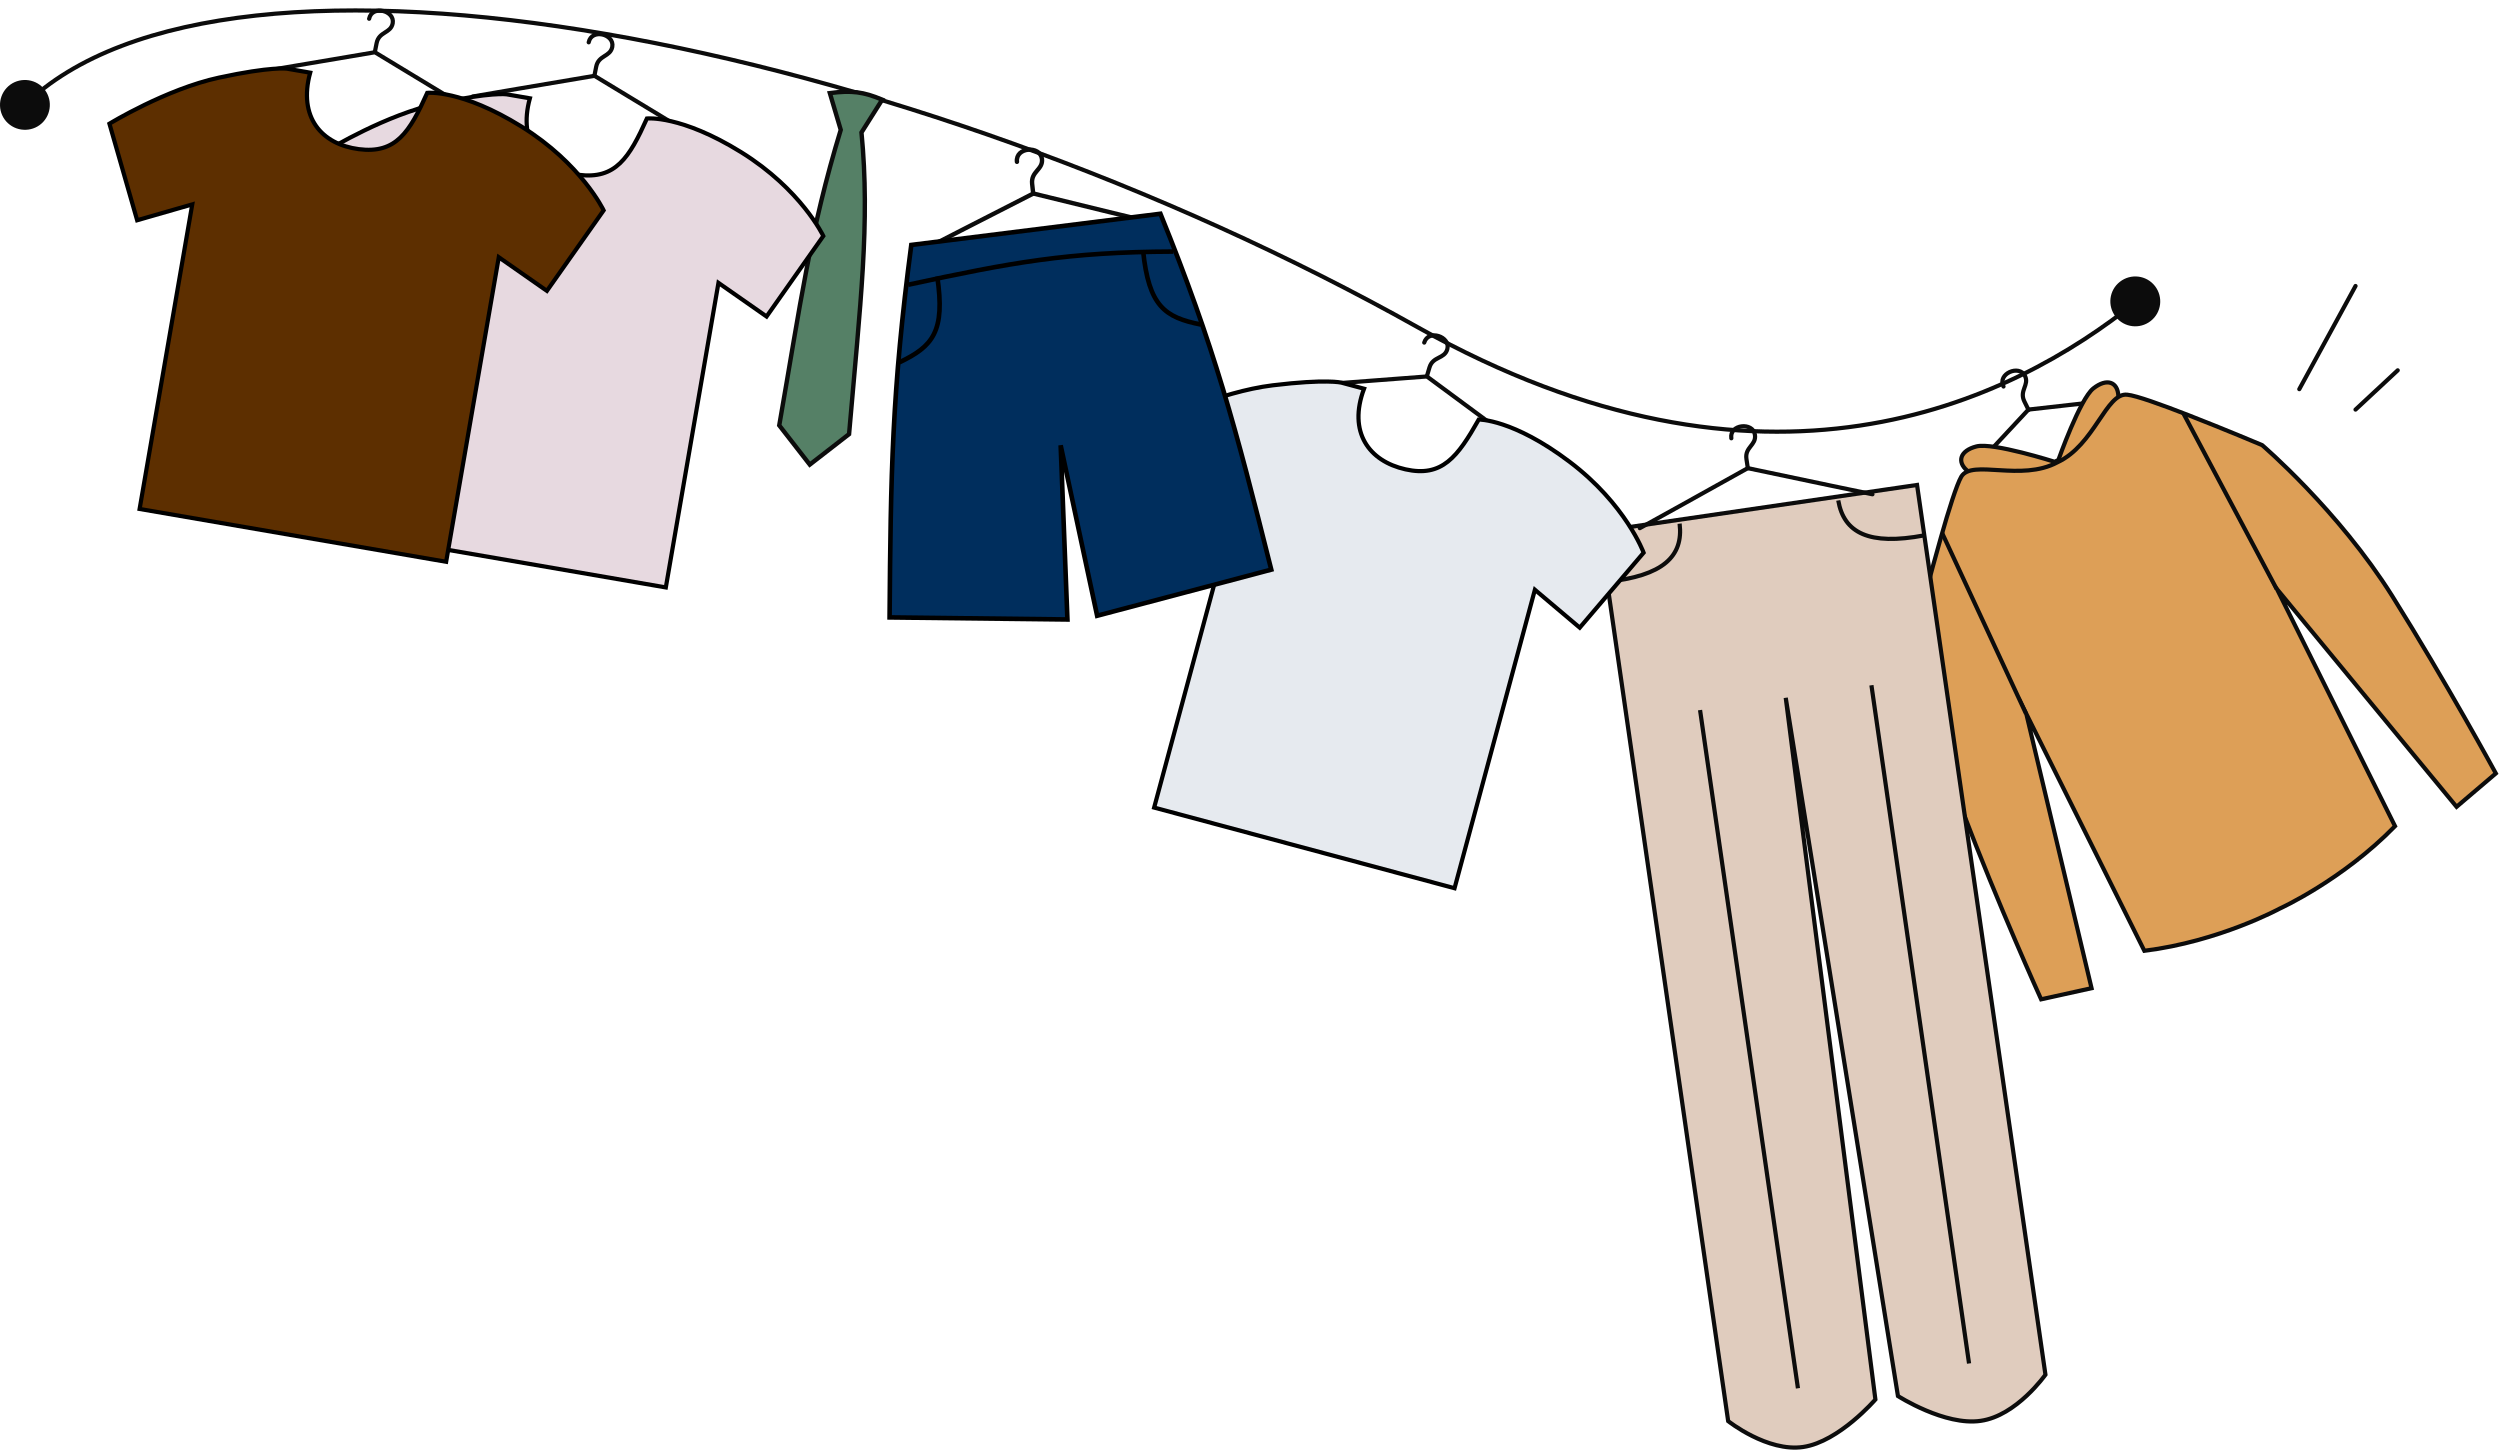 <svg width="1202" height="697" viewBox="0 0 1202 697" fill="none" xmlns="http://www.w3.org/2000/svg">
<path d="M11.484 50.816C109.697 -45.443 435.968 19.579 681.755 157.402C848.334 250.856 966.317 194.121 1027.41 144.78" stroke="#0C0C0C" stroke-width="2.016" stroke-miterlimit="10" stroke-linecap="round"/>
<path d="M20.783 58.594C16.319 63.439 8.665 63.694 3.819 59.231C-1.028 54.769 -1.283 47.119 3.181 42.275C7.645 37.43 15.298 37.175 20.145 41.637C24.992 46.099 25.247 53.749 20.783 58.594Z" fill="#0C0C0C"/>
<path d="M1034.05 154.342C1039.28 150.262 1040.17 142.739 1036.09 137.512C1032.01 132.285 1024.48 131.392 1019.25 135.472C1014.02 139.552 1013.13 147.074 1017.21 152.302C1021.29 157.529 1028.82 158.421 1034.05 154.342Z" fill="#0C0C0C"/>
<path d="M1014.93 192.463L975.267 196.925L949.629 224.464" stroke="#0C0C0C" stroke-width="2.016" stroke-miterlimit="10" stroke-linecap="round"/>
<path d="M963.284 185.831C960.223 179.712 970.81 175.122 973.616 180.731C975.784 185.194 970.682 187.744 973.361 193.099C975.912 198.326 975.274 196.923 975.274 196.923" stroke="#0C0C0C" stroke-width="2.016" stroke-miterlimit="10" stroke-linecap="round"/>
<path d="M945.798 226.247C940.823 222.039 942.354 216.684 950.262 214.644C958.17 212.605 987.889 222.039 987.889 222.039L989.675 221.147C989.675 221.147 1000.01 191.823 1006.51 186.723C1013.02 181.623 1018.12 183.663 1018.5 190.165L1031 216.812L963.145 250.598L945.798 226.247Z" fill="#DD9F57" stroke="#0C0C0C" stroke-width="2.016" stroke-miterlimit="10"/>
<path d="M989.162 222.295C971.687 231.73 948.091 220.638 942.989 229.18C940.82 232.878 936.866 245.372 933.168 258.504C928.066 276.354 923.219 295.478 923.219 295.478C923.219 295.478 926.025 343.544 943.372 389.314C960.718 434.958 981.381 480.474 981.381 480.474L1005.62 475.119L974.238 343.161L1031 457.142C1066.97 452.68 1096.05 436.87 1096.05 436.87C1096.05 436.87 1126.15 423.228 1151.53 397.219L1094.77 283.238L1181.12 387.912L1200 371.848C1200 371.848 1176.15 327.989 1150.26 286.681C1124.24 245.245 1087.63 214.008 1087.63 214.008C1087.63 214.008 1069.52 206.358 1052.17 199.601C1039.42 194.629 1027.04 190.167 1022.83 189.784C1012.63 188.509 1007.15 214.008 989.162 222.295Z" fill="#DD9F57" stroke="#0C0C0C" stroke-width="2.016" stroke-miterlimit="10"/>
<path d="M1049.74 198.708L1094.64 283.238" stroke="#0C0C0C" stroke-width="2.016" stroke-miterlimit="10"/>
<path d="M933.805 256.336L974.11 343.16" stroke="#0C0C0C" stroke-width="2.016" stroke-miterlimit="10"/>
<path d="M858.58 335.5L901.692 672.879C901.692 672.879 884.217 693.14 866.998 695.705C849.779 698.269 830.902 683.266 830.902 683.266L769.168 255.483L845.442 244.327L921.717 233.171L983.451 660.954C983.451 660.954 969.548 680.702 952.329 683.138C935.109 685.703 912.533 671.212 912.533 671.212L858.58 335.5Z" fill="#E0CCBE" stroke="#0C0C0C" stroke-width="2.016" stroke-miterlimit="10"/>
<path d="M807.558 251.766C809.471 267.539 799.522 276.9 772.609 279.721L807.558 251.766Z" fill="#E0CCBE"/>
<path d="M807.558 251.766C809.471 267.539 799.522 276.9 772.609 279.721" stroke="#0C0C0C" stroke-width="2.016" stroke-miterlimit="10"/>
<path d="M817.387 341.399L864.453 667.494" stroke="#0C0C0C" stroke-width="2.016" stroke-miterlimit="10"/>
<path d="M883.836 240.61C886.514 256.255 898.632 262.41 925.162 257.409L883.836 240.61Z" fill="#E0CCBE"/>
<path d="M883.836 240.61C886.514 256.255 898.632 262.41 925.162 257.409" stroke="#0C0C0C" stroke-width="2.016" stroke-miterlimit="10"/>
<path d="M899.781 329.47L946.72 655.565" stroke="#0C0C0C" stroke-width="2.016" stroke-miterlimit="10"/>
<path d="M900.272 237.655L879.353 233.295L840.323 225.088L807.415 243.425L788.41 253.941" stroke="#0C0C0C" stroke-width="2.016" stroke-miterlimit="10" stroke-linecap="round"/>
<path d="M832.42 210.728C831.399 203.931 842.879 202.777 843.772 209.061C844.537 214.062 838.797 214.959 839.69 220.73C840.583 226.5 840.328 224.962 840.328 224.962" stroke="#0C0C0C" stroke-width="2.016" stroke-miterlimit="10" stroke-linecap="round"/>
<path d="M1105.5 187.106L1132.54 137.51" stroke="#0C0C0C" stroke-width="2.016" stroke-miterlimit="10" stroke-linecap="round"/>
<path d="M1132.54 196.925L1152.82 178.055" stroke="#0C0C0C" stroke-width="2.016" stroke-miterlimit="10" stroke-linecap="round"/>
<path d="M414.197 63.694L424.171 47.917C415.08 44.135 409.514 43.387 398.992 44.764L404.23 62.445C389.443 110.955 384.874 146.162 374.66 204.523L389.341 223.387L408.232 208.728C413.641 145.937 418.436 107.208 414.197 63.694Z" fill="#558066" stroke="#0C0C0C" stroke-width="2.115"/>
<path d="M338.209 68.067L319.964 57.138L285.824 36.45L248.699 42.737L227.288 46.394" stroke="#0C0C0C" stroke-width="2.016" stroke-miterlimit="10" stroke-linecap="round"/>
<path d="M283.05 20.344C284.405 13.637 295.508 16.328 294.385 22.513C293.459 27.412 287.795 26.391 286.649 32.067C285.503 37.743 285.821 36.322 285.821 36.322" stroke="#0C0C0C" stroke-width="2.016" stroke-miterlimit="10" stroke-linecap="round"/>
<path d="M356.295 73.144C327.363 55.212 311.043 56.969 311.043 56.969C302.556 75.85 296.048 86.37 278.145 84.047C260.243 81.724 248.887 68.716 254.758 47.269L243.648 45.355C243.648 45.355 236.226 44.178 210.874 49.658C185.522 55.139 158.235 71.811 158.235 71.811L171.567 118.229L198.052 110.608L172.746 257.037L320.126 282.434L345.432 136.005L368.567 152.177L395.849 113.469C395.849 113.469 385.228 91.076 356.295 73.144Z" fill="#E7D9E0" stroke="black" stroke-width="2.016"/>
<path d="M232.636 56.742L214.39 45.812L180.25 25.124L143.126 31.411L121.714 35.068" stroke="#0C0C0C" stroke-width="2.016" stroke-miterlimit="10" stroke-linecap="round"/>
<path d="M177.477 9.018C178.831 2.311 189.934 5.002 188.811 11.188C187.885 16.086 182.221 15.066 181.075 20.741C179.929 26.417 180.247 24.997 180.247 24.997" stroke="#0C0C0C" stroke-width="2.016" stroke-miterlimit="10" stroke-linecap="round"/>
<path d="M250.675 60.814C221.742 42.881 205.423 44.639 205.423 44.639C196.936 63.52 190.427 74.04 172.525 71.717C154.622 69.393 143.266 56.385 149.137 34.939L138.028 33.025C138.028 33.025 130.606 31.847 105.254 37.328C79.901 42.809 52.615 59.481 52.615 59.481L65.946 105.898L92.431 98.277L67.125 244.707L214.505 270.104L239.811 123.675L262.947 139.847L290.228 101.139C290.228 101.139 279.607 78.746 250.675 60.814Z" fill="#5D2F00" stroke="black" stroke-width="2.016"/>
<path d="M735.319 217.281L718.153 204.728L686.056 181.002L648.511 183.866L626.854 185.548" stroke="#0C0C0C" stroke-width="2.016" stroke-miterlimit="10" stroke-linecap="round"/>
<path d="M684.77 164.712C686.734 158.156 697.544 161.852 695.858 167.909C694.486 172.702 688.939 171.167 687.277 176.714C685.615 182.261 686.063 180.876 686.063 180.876" stroke="#0C0C0C" stroke-width="2.016" stroke-miterlimit="10" stroke-linecap="round"/>
<path d="M754.567 221.956C727.402 201.451 710.99 201.707 710.99 201.707C700.806 219.733 693.359 229.613 675.746 225.661C658.132 221.709 648.017 207.717 655.831 186.898L644.945 183.975C644.945 183.975 637.662 182.123 611.914 185.261C586.165 188.398 557.463 202.503 557.463 202.503L566.479 249.946L593.551 244.78L554.913 388.277L699.342 427.055L737.98 283.558L759.534 301.779L790.253 265.731C790.253 265.731 781.733 242.46 754.567 221.956Z" fill="#E6EAEF" stroke="black" stroke-width="2.016"/>
<path d="M559.212 108.181L537.504 102.991L496.81 93.042L461.651 111.025L441.381 121.427" stroke="#0C0C0C" stroke-width="2.115" stroke-miterlimit="10" stroke-linecap="round"/>
<path d="M488.946 77.803C488.182 70.665 500.142 69.861 500.972 76.404C501.593 81.597 495.603 82.36 496.249 88.4C496.895 94.439 496.765 92.918 496.765 92.918" stroke="#0C0C0C" stroke-width="2.115" stroke-miterlimit="10" stroke-linecap="round"/>
<path d="M557.927 102.775L438.151 117.773C428.839 188.432 428.264 227.407 427.712 296.85L513.222 297.845L509.961 214.106L527.507 296.057L611.222 273.872C593.992 205.212 583.966 166.907 557.927 102.775Z" fill="#002E5D" stroke="black" stroke-width="2.215"/>
<path d="M549.59 120.537C552.339 147.198 559.951 152.594 577.453 156.057" stroke="black" stroke-width="2.215"/>
<path d="M450.625 132.928C454.553 159.441 448.511 166.548 432.407 174.219" stroke="black" stroke-width="2.215"/>
<path d="M436.649 136.907C486.143 126.223 513.245 121.146 564.118 120.947" stroke="black" stroke-width="2.215"/>
</svg>
